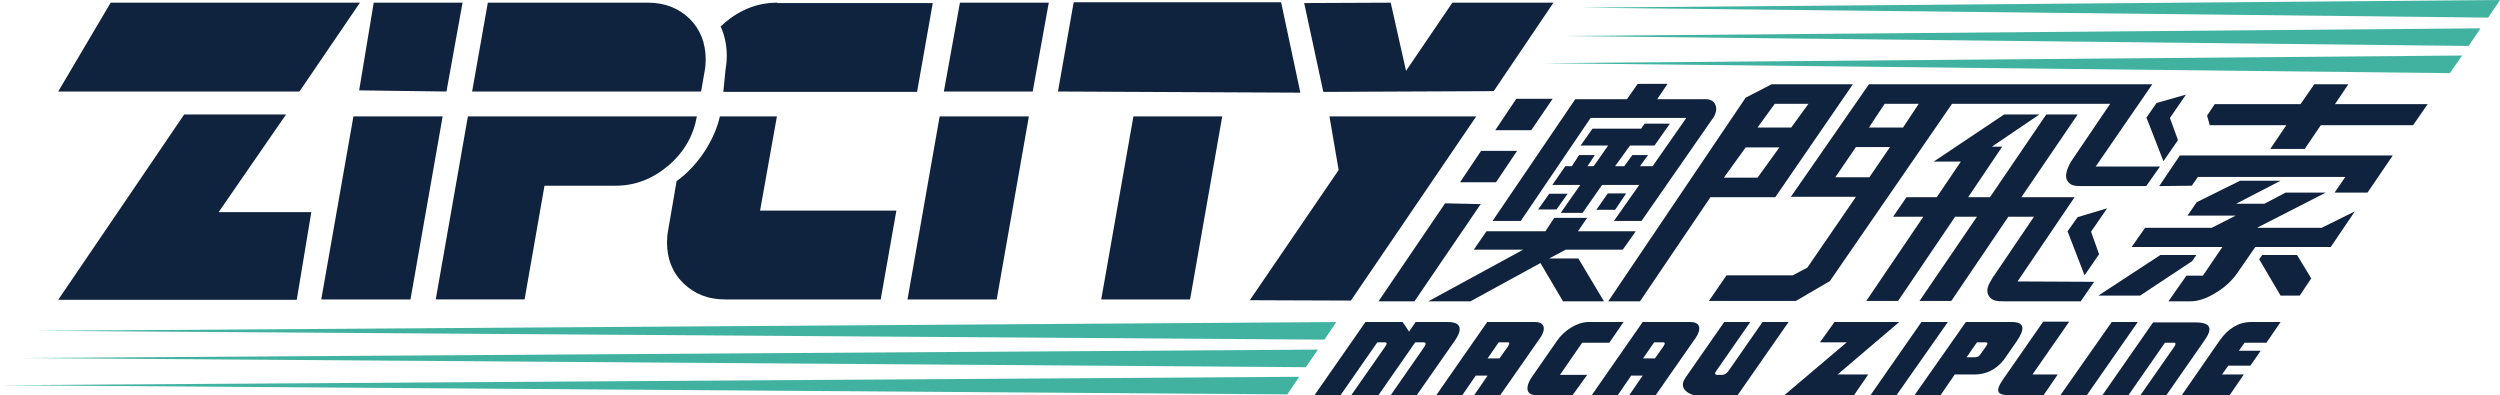 <?xml version="1.0" encoding="utf-8"?>
<!-- Generator: Adobe Illustrator 26.0.3, SVG Export Plug-In . SVG Version: 6.00 Build 0)  -->
<svg version="1.1" id="Layer_1" xmlns="http://www.w3.org/2000/svg" xmlns:xlink="http://www.w3.org/1999/xlink" x="0px" y="0px"
	 viewBox="0 0 652.9 103.2" style="enable-background:new 0 0 652.9 103.2;" xml:space="preserve">
<style type="text/css">
	.st0{clip-path:url(#SVGID_00000106869053571585172300000002266775182386952865_);fill:#0F223E;}
	.st1{clip-path:url(#SVGID_00000106869053571585172300000002266775182386952865_);}
	.st2{clip-path:url(#SVGID_00000014599028418640623760000014145293680300144016_);fill:#0F223E;}
	.st3{clip-path:url(#SVGID_00000014599028418640623760000014145293680300144016_);fill:#41B29F;}
</style>
<g id="CMYK_LOGO_00000044145201075026396610000016257010159083597742_">
	<g>
		<defs>
			<rect id="SVGID_1_" width="652.9" height="103.2"/>
		</defs>
		<clipPath id="SVGID_00000135687582481396113900000008268881714097627582_">
			<use xlink:href="#SVGID_1_"  style="overflow:visible;"/>
		</clipPath>
		<polygon style="clip-path:url(#SVGID_00000135687582481396113900000008268881714097627582_);fill:#0F223E;" points="404.6,67.5 
			408.9,65.2 423.8,65.2 427.2,60.4 412.1,60.4 414.5,56.9 405.9,56.9 403.6,60.4 388.2,60.4 384.9,65.2 397.8,65.2 373,78.7 
			384,78.7 402.3,68.7 408.2,78.7 418.9,78.7 412.2,67.5 		"/>
		<g style="clip-path:url(#SVGID_00000135687582481396113900000008268881714097627582_);">
			<defs>
				<rect id="SVGID_00000178164339397276267690000007359381363905956526_" width="652.9" height="103.2"/>
			</defs>
			<clipPath id="SVGID_00000143586883104660382420000007872328474168310696_">
				<use xlink:href="#SVGID_00000178164339397276267690000007359381363905956526_"  style="overflow:visible;"/>
			</clipPath>
			<path style="clip-path:url(#SVGID_00000143586883104660382420000007872328474168310696_);fill:#0F223E;" d="M397.1,57.8l18.3-27
				h25l-8.8,12.6h-3.3l2.1-2.9h-4.1l-2.1,2.9h-2.4l3.9-5.4h6.4l4-5.7h-6.6l-0.9,1.3h-12.7l-3.1,4.4h7.2l-3.8,5.4h-1.6l1.9-2.9h-4.1
				l-1.9,2.9h-1.7l-3.4,4.9h7.3l-5.1,7.3h5.7l5.1-7.3h9.7l-6.6,9.4h7.2c0,0,18.7-26.9,18.9-27.2c0.7-1.3,0.8-2.4,0.3-3.3
				c-0.4-0.9-1.3-1.3-2.6-1.3h-3.2l0,0h-9.3l2.7-4h-7.8l-2.8,4h-13.5l-21.6,31.8H397.1z"/>
			<polygon style="clip-path:url(#SVGID_00000143586883104660382420000007872328474168310696_);fill:#0F223E;" points="401.7,54.7 
				406.5,54.7 409.4,50.6 404.6,50.6 			"/>
			<polygon style="clip-path:url(#SVGID_00000143586883104660382420000007872328474168310696_);fill:#0F223E;" points="377.4,53.1 
				360,78.7 369.4,78.7 386.7,53.3 			"/>
			<polygon style="clip-path:url(#SVGID_00000143586883104660382420000007872328474168310696_);fill:#0F223E;" points="419.9,50.5 
				416.9,54.8 421.8,54.8 424.7,50.5 			"/>
			<path style="clip-path:url(#SVGID_00000143586883104660382420000007872328474168310696_);fill:#0F223E;" d="M526.9,73.5l14.9-22
				h-13.9l14.7-21.6h-8.2l-14.7,21.6H514l8.9-13.2h-2.7l12.4-8.4h-9.2L505,42.2h7.1l-6.3,9.3h-7.9l-3.5,5.1h7.9l-14.9,22h8.3
				l14.9-22h5.7l-15,22h8.3l14.9-22h6.7l-10.3,15.2l-0.3,0.4c-1.4,2.2-2,3.5-1.3,4.9c0.8,1.5,2.2,1.6,4.2,1.6l8.4,0h11.5l3.5-5.1
				L526.9,73.5z"/>
			<polygon style="clip-path:url(#SVGID_00000143586883104660382420000007872328474168310696_);fill:#0F223E;" points="609.8,27.2 
				613.3,22 604.4,22 600.8,27.2 578.4,27.2 576.4,30.2 577.1,32.7 597.1,32.7 592.9,38.9 601.9,38.9 606.1,32.7 630.2,32.7 
				634,27.2 			"/>
			<polygon style="clip-path:url(#SVGID_00000143586883104660382420000007872328474168310696_);fill:#0F223E;" points="405.5,25.8 
				396,25.8 390.5,34 399.9,34 			"/>
			<polygon style="clip-path:url(#SVGID_00000143586883104660382420000007872328474168310696_);fill:#0F223E;" points="396.2,39.4 
				386.8,39.4 381.3,47.6 390.7,47.6 			"/>
			<path style="clip-path:url(#SVGID_00000143586883104660382420000007872328474168310696_);fill:#0F223E;" d="M463.5,27.1h8.8
				l-4.5,6.2H459L463.5,27.1z M463.7,51.4L483.9,22h-21.2l-6.8,3.5L420,78.7h8.3l18.4-27.2H463.7z M455.9,38.5h8.8l-5.7,7.9h-8.8
				L455.9,38.5z"/>
			<path style="clip-path:url(#SVGID_00000143586883104660382420000007872328474168310696_);fill:#0F223E;" d="M492.2,27.1h8.9
				l-4.1,6.2h-8.9L492.2,27.1z M509.8,27.1h41.3L541,42c0,0-2.1,3.2-1.2,5c0.8,1.6,2.2,1.6,4.2,1.6l16.5,0l3.6-5.1h-16.8L562.1,22
				h-74l-20.4,29.4h17l-12.7,18.5l-3.8,2l-17.3,0l-4.6,6.7l22.7,0l8.9-5.2L509.8,27.1z M479.3,46.3l5.4-7.9h8.9l-5.4,7.9H479.3z"/>
			<polygon style="clip-path:url(#SVGID_00000143586883104660382420000007872328474168310696_);fill:#0F223E;" points="560.6,30.8 
				565,42.1 568.8,36.6 566.7,30.8 566.7,30.8 570.9,24.7 563.2,26.9 560.5,30.8 			"/>
			<polygon style="clip-path:url(#SVGID_00000143586883104660382420000007872328474168310696_);fill:#0F223E;" points="546.1,60.5 
				546.1,60.5 550.3,54.4 542.6,56.7 539.9,60.5 540,60.5 544.4,71.9 548.2,66.4 			"/>
			<path style="clip-path:url(#SVGID_00000143586883104660382420000007872328474168310696_);fill:#0F223E;" d="M589.6,59.4l17.8-9.1
				h-10.5l-5.5,2.9H584l11.6-6h-10.6l-11.3,5.6l-2.4,3.5h12.6l-6.3,3.2h-17.4l-3.5,5h23.7l-5.1,7.5H571l-4.7,6.7h1.1l0,0l4.5,0
				c2.1,0,4.3-0.7,6.7-2.2c2.4-1.4,4.3-3.2,5.7-5.2l4.7-6.8h6.8h12.9l6.3-9.3l-8.7,4.3H589.6z"/>
			<polygon style="clip-path:url(#SVGID_00000143586883104660382420000007872328474168310696_);fill:#0F223E;" points="603.6,72.7 
				599.9,66.6 590.8,66.6 590,67.7 595.6,77.2 600.6,77.2 			"/>
			<polygon style="clip-path:url(#SVGID_00000143586883104660382420000007872328474168310696_);fill:#0F223E;" points="573.6,66.6 
				564.2,66.6 548,77.2 558.9,77.2 572.5,68.2 			"/>
			<polygon style="clip-path:url(#SVGID_00000143586883104660382420000007872328474168310696_);fill:#0F223E;" points="563.9,48.6 
				572.4,48.5 574,46.2 612.5,46.2 609.7,50.3 618.3,50.3 624.9,40.6 569.3,40.6 			"/>
			<polygon style="clip-path:url(#SVGID_00000143586883104660382420000007872328474168310696_);fill:#41B29F;" points="639.8,19.1 
				402.9,16.5 643,14.5 			"/>
			<polygon style="clip-path:url(#SVGID_00000143586883104660382420000007872328474168310696_);fill:#41B29F;" points="644.7,12 
				407.7,9.4 647.8,7.4 			"/>
			<polygon style="clip-path:url(#SVGID_00000143586883104660382420000007872328474168310696_);fill:#41B29F;" points="649.8,4.6 
				412.9,2 652.9,0 			"/>
			<polygon style="clip-path:url(#SVGID_00000143586883104660382420000007872328474168310696_);fill:#41B29F;" points="336.2,103 
				0,100.6 339.3,98.4 			"/>
			<polygon style="clip-path:url(#SVGID_00000143586883104660382420000007872328474168310696_);fill:#41B29F;" points="341,95.9 
				4.8,93.5 344.2,91.3 			"/>
			<polygon style="clip-path:url(#SVGID_00000143586883104660382420000007872328474168310696_);fill:#41B29F;" points="345.9,88.7 
				9.7,86.4 349,84.1 			"/>
			<path style="clip-path:url(#SVGID_00000143586883104660382420000007872328474168310696_);fill:#0F223E;" d="M363.2,103.2
				l8.7-12.5c0.6-0.9,0.6-1.3-0.2-1.3l-2.1,0l-9.6,13.8h-7.1l8.8-12.6c0.6-0.8,0.6-1.2-0.1-1.2h-1.9l-9.6,13.8h-6.8l13.3-19.1l9.7,0
				l1.7,2.5l1.7-2.5h8.4c3.4,0,4,1.7,1.9,4.8l-10,14.3H363.2z"/>
			<path style="clip-path:url(#SVGID_00000143586883104660382420000007872328474168310696_);fill:#0F223E;" d="M385,103.2l3.5-5.1
				h-3.1l-3.5,5.1h-6.8l13.3-19.1h12.5c2.6,0,2.9,1.9,1.3,4.2l-10.4,14.9H385z M393.8,90.5c0.5-0.8,0.5-1.1-0.1-1.1l-2.3,0l-2.9,4.2
				h3.1L393.8,90.5z"/>
			<path style="clip-path:url(#SVGID_00000143586883104660382420000007872328474168310696_);fill:#0F223E;" d="M425.5,103.2l3.5-5.1
				H426l-3.5,5.1h-6.8l13.3-19.1h12.5c2.6,0,2.9,1.9,1.3,4.2l-10.4,14.9H425.5z M434.4,90.5c0.5-0.8,0.5-1.1-0.1-1.1l-2.3,0
				l-2.9,4.2h3.1L434.4,90.5z"/>
			<path style="clip-path:url(#SVGID_00000143586883104660382420000007872328474168310696_);fill:#0F223E;" d="M410.7,103.2h-9.5
				c-3,0-2.7-2.5-1.1-4.8l6.6-9.5c1.8-2.6,5.2-4.8,8.1-4.8h9.2l-3.7,5.4l-7.1,0l-5.8,8.4l7.1,0L410.7,103.2z"/>
			<path style="clip-path:url(#SVGID_00000143586883104660382420000007872328474168310696_);fill:#0F223E;" d="M453.8,103.2h-11.5
				c0,0-4.5-1.2-2.1-4.6l10.1-14.5h6.8l-8.9,12.8c-0.5,0.7-0.3,1,0.3,1h1.3c0.6,0,1.1-0.4,1.6-1l8.9-12.8h6.8L453.8,103.2z"/>
			<polygon style="clip-path:url(#SVGID_00000143586883104660382420000007872328474168310696_);fill:#0F223E;" points="484.2,103.2 
				466,103.2 482.3,89.4 475.3,89.4 479.1,84.1 496,84.1 479.9,97.8 487.9,97.8 			"/>
			<polygon style="clip-path:url(#SVGID_00000143586883104660382420000007872328474168310696_);fill:#0F223E;" points="488.5,103.2 
				501.8,84.1 508.7,84.1 495.3,103.2 			"/>
			<path style="clip-path:url(#SVGID_00000143586883104660382420000007872328474168310696_);fill:#0F223E;" d="M515.7,97.8h-5.2
				l-3.7,5.4h-6.8l13.4-19.1h12c3.5,0,3.4,1.9,1.3,5l-3.4,4.9C521.3,96.5,518.7,97.8,515.7,97.8 M518.7,90.4c0.4-0.6,0.6-1-0.3-1
				h-2.1l-2.7,3.9h2.1c0.9,0,1.2-0.3,1.6-0.9L518.7,90.4z"/>
			<path style="clip-path:url(#SVGID_00000143586883104660382420000007872328474168310696_);fill:#0F223E;" d="M533.7,103.2h-9
				c-3,0-3.8-0.9-1.6-4.1l10.5-15.1h6.8l-9.6,13.8h6.6L533.7,103.2z"/>
			<polygon style="clip-path:url(#SVGID_00000143586883104660382420000007872328474168310696_);fill:#0F223E;" points="538.1,103.2 
				551.5,84.1 558.3,84.1 545,103.2 			"/>
			<path style="clip-path:url(#SVGID_00000143586883104660382420000007872328474168310696_);fill:#0F223E;" d="M559,103.2l8.8-12.6
				c0.5-0.7,0.5-1.1-0.1-1.1h-2.3l-9.6,13.8h-6.8l13.3-19.1h11.1c4,0,4.5,1.6,2.4,4.6l-10.1,14.5H559z"/>
			<path style="clip-path:url(#SVGID_00000143586883104660382420000007872328474168310696_);fill:#0F223E;" d="M582,95.4l-1.7,2.4
				h5.7l-3.7,5.4h-12.5l9.9-14.3c2.2-3.1,4.9-4.8,8.2-4.8h7.7l-3.7,5.4h-5.7l-1.5,2.1h5.7l-2.7,3.9H582z"/>
			<path style="clip-path:url(#SVGID_00000143586883104660382420000007872328474168310696_);fill:#0F223E;" d="M202.9,30.4H188
				c-1.2,5.5-4.9,11.5-9.3,15.3c-0.7,0.6-1.3,1.1-2,1.6l-2.2,12.8c-0.2,1-0.3,2.1-0.3,3.2c0,4.3,1.4,7.9,4.3,10.7
				c2.9,2.8,6.5,4.2,10.8,4.2H230l4.1-23.2h-35.6L202.9,30.4z"/>
			<path style="clip-path:url(#SVGID_00000143586883104660382420000007872328474168310696_);fill:#0F223E;" d="M203,0.7
				c-5.1,0-9.7,1.8-13.8,5.3c-0.3,0.3-0.6,0.6-1,0.9c1,2.2,1.6,4.8,1.6,7.6c0,1.3-0.1,2.4-0.3,3.5l-0.6,6h50.6l4.1-23.2H203z"/>
			<path style="clip-path:url(#SVGID_00000143586883104660382420000007872328474168310696_);fill:#0F223E;" d="M115.6,30.4
				l-8.4,47.8H83.9l8.4-47.8H115.6z M120.8,0.7l-4.2,23.2l-22.8-0.3l3.8-22.9H120.8z"/>
			<path style="clip-path:url(#SVGID_00000143586883104660382420000007872328474168310696_);fill:#0F223E;" d="M182,30.4
				c-0.9,5-3.3,9.3-7.4,12.8c-4.1,3.5-8.7,5.3-13.8,5.3h-18.6l-5.2,29.7h-23.2l8.4-47.8H182z M184.3,15.6c0,1.1-0.1,2.2-0.3,3.1
				l-0.9,5.2h-59.8l4.1-23.2h41.8c4.4,0,8,1.4,10.9,4.2C182.9,7.7,184.3,11.2,184.3,15.6"/>
			<path style="clip-path:url(#SVGID_00000143586883104660382420000007872328474168310696_);fill:#0F223E;" d="M268.7,30.4
				l-8.4,47.8H237l8.4-47.8H268.7z M273.9,0.7l-4.2,23.2h-23.2l4.2-23.2H273.9z"/>
			<path style="clip-path:url(#SVGID_00000143586883104660382420000007872328474168310696_);fill:#0F223E;" d="M334.6,0.7l5,23.5
				l-63.3-0.3l4.1-23.3H334.6z M319.2,30.4l-8.4,47.8h-23.2l8.4-47.8H319.2z"/>
			<path style="clip-path:url(#SVGID_00000143586883104660382420000007872328474168310696_);fill:#0F223E;" d="M405.7,0.7
				l-15.6,23.1l-44.5,0.2l-5-23.2l22.6-0.1l4,17.8l12.1-17.8L405.7,0.7z M385.6,30.3l-32.8,48.2l-26.4-0.1l23.2-34l-2.4-14H385.6z"
				/>
			<polygon style="clip-path:url(#SVGID_00000143586883104660382420000007872328474168310696_);fill:#0F223E;" points="94,0.7 
				28.9,0.7 15.2,23.9 78.2,23.9 			"/>
			<polygon style="clip-path:url(#SVGID_00000143586883104660382420000007872328474168310696_);fill:#0F223E;" points="81.3,55.4 
				57.1,55.4 74.7,29.9 48.1,29.9 15.2,78.3 77.5,78.3 			"/>
		</g>
	</g>
</g>
</svg>
